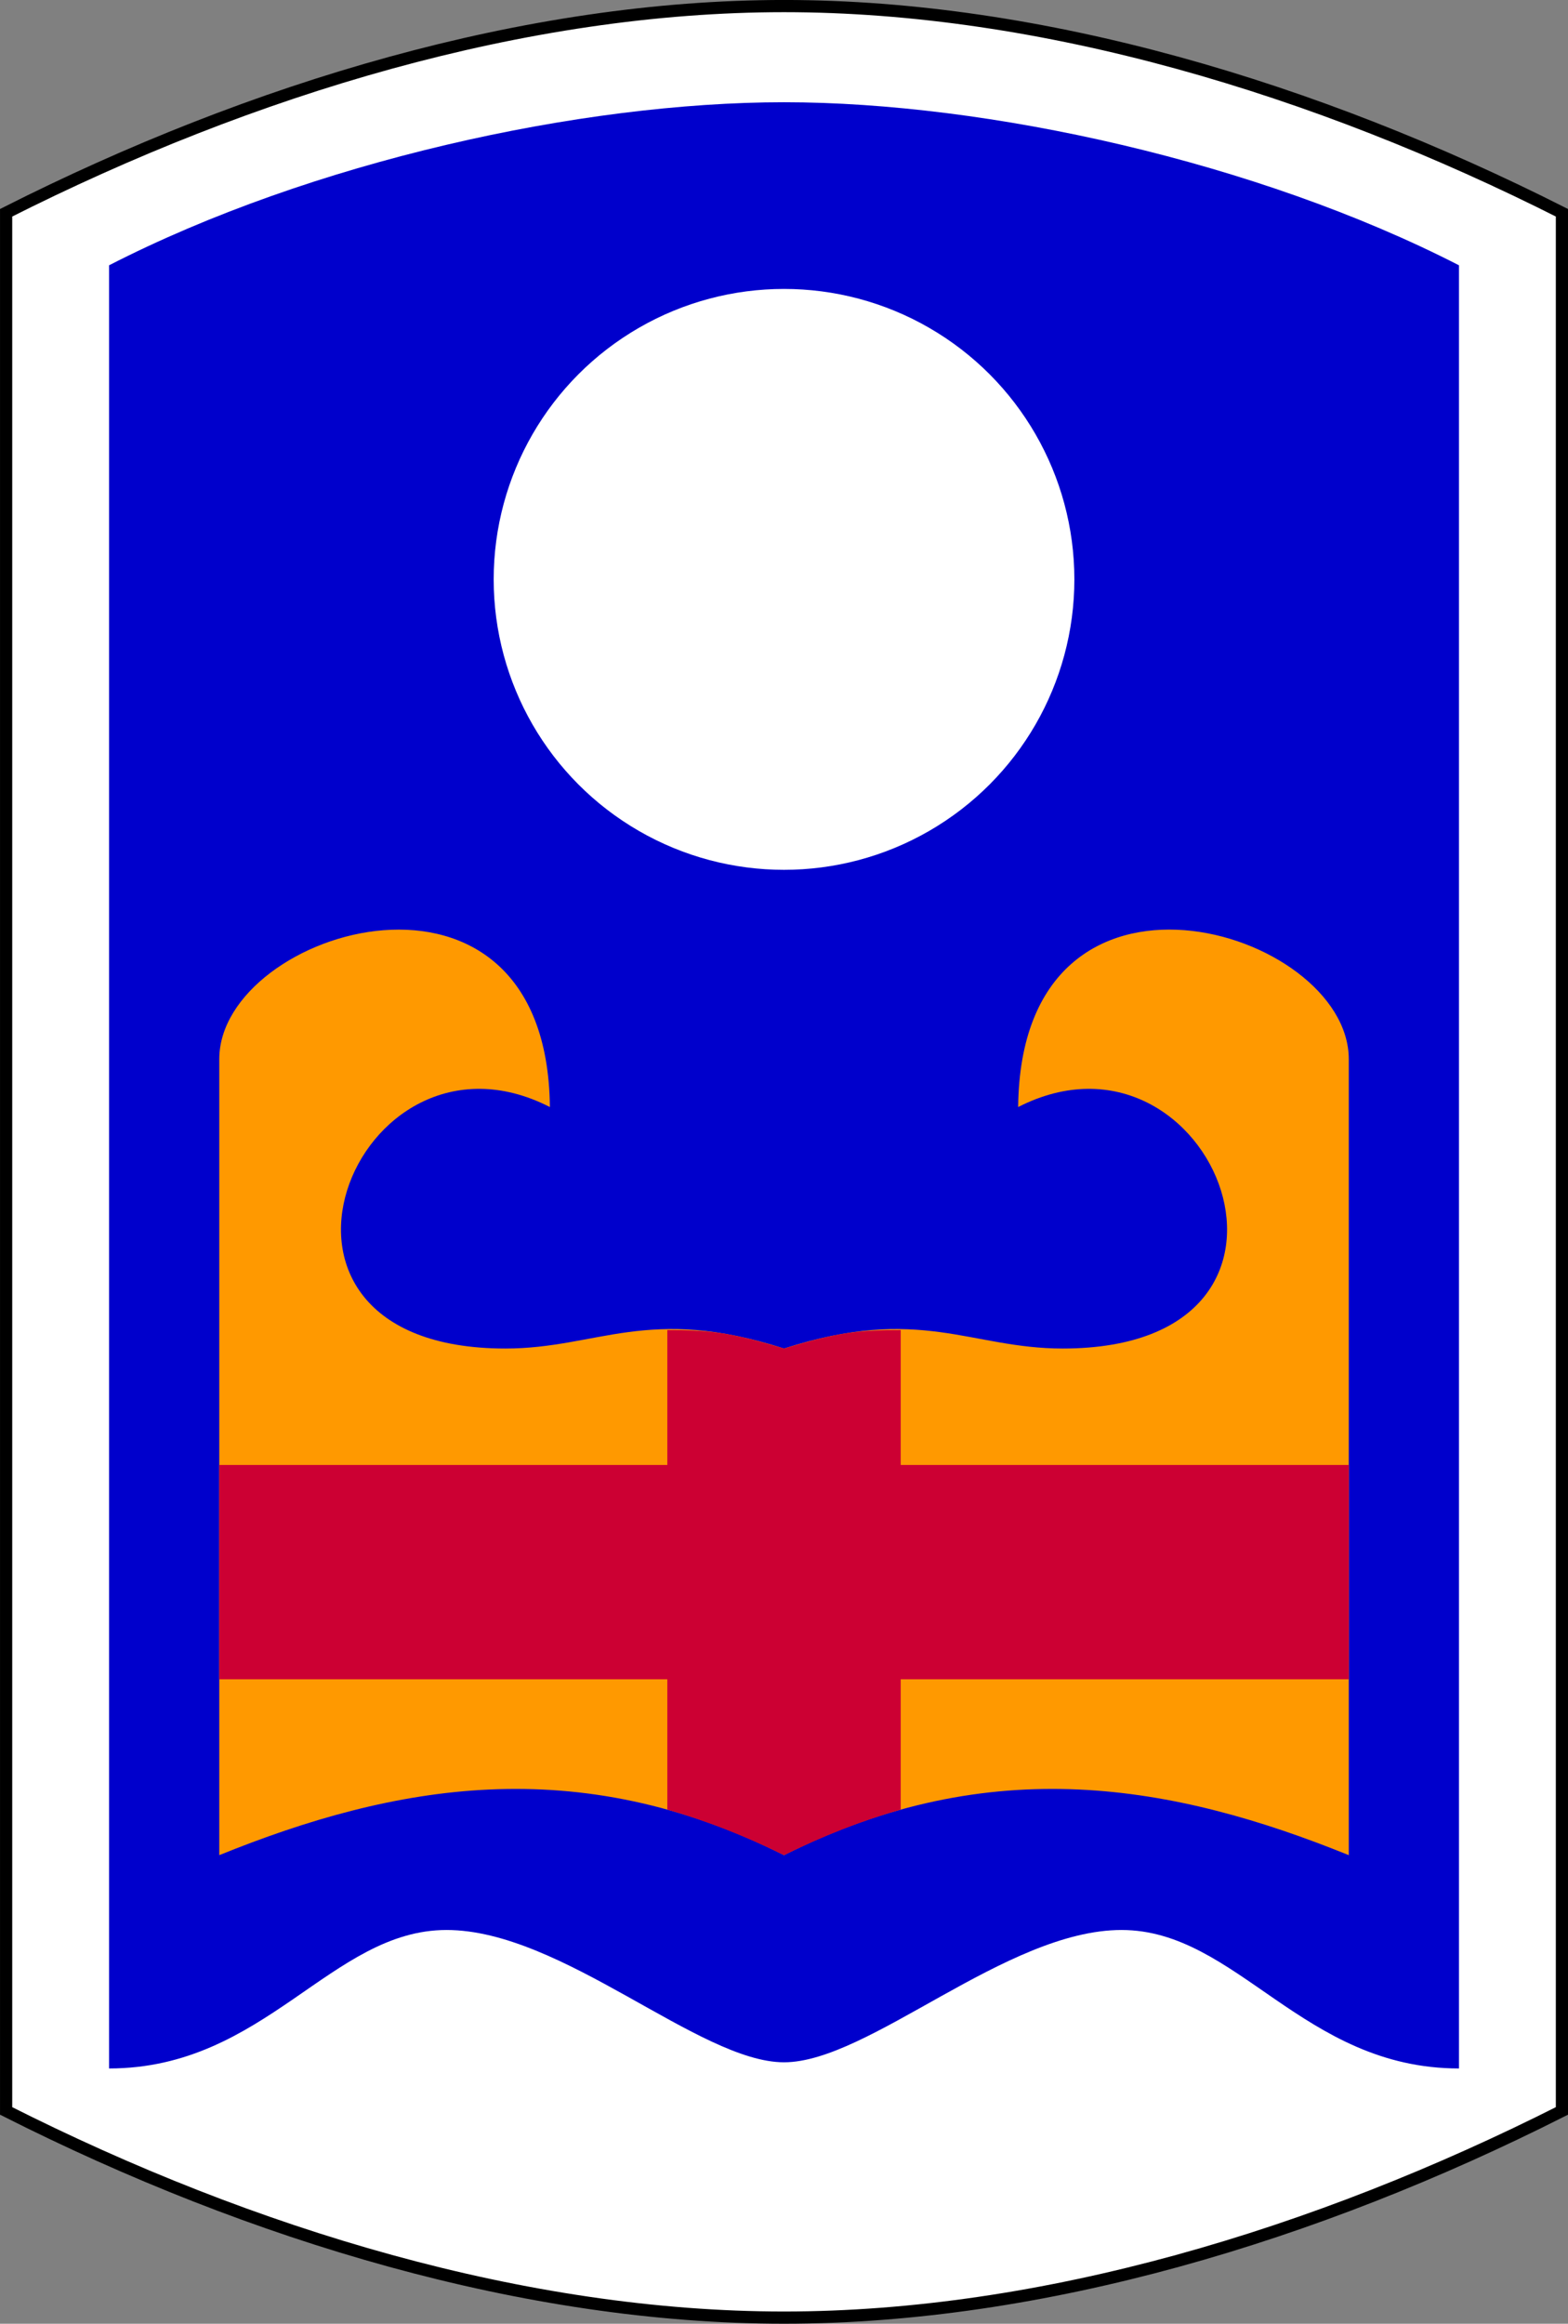 <?xml version="1.0" encoding="UTF-8" standalone="no"?>
<!-- Created with Inkscape (http://www.inkscape.org/) -->

<svg
   xmlns:dc="http://purl.org/dc/elements/1.1/"
   xmlns:cc="http://creativecommons.org/ns#"
   xmlns:rdf="http://www.w3.org/1999/02/22-rdf-syntax-ns#"
   xmlns:svg="http://www.w3.org/2000/svg"
   xmlns="http://www.w3.org/2000/svg"
   xmlns:sodipodi="http://sodipodi.sourceforge.net/DTD/sodipodi-0.dtd"
   xmlns:inkscape="http://www.inkscape.org/namespaces/inkscape"
   width="34.061mm"
   height="50.459mm"
   viewBox="0 0 34.061 50.459"
   version="1.1"
   id="svg8"
   inkscape:version="0.92.2 5c3e80d, 2017-08-06"
   sodipodi:docname="92nd_Infantry_Brigade.svg">
  <rect x="0" y="0" width="34.061" height="50.459" fill="#808080" stroke="none"/>
  <defs
     id="defs2" />
  <sodipodi:namedview
     id="base"
     pagecolor="#ffffff"
     bordercolor="#666666"
     borderopacity="1.0"
     inkscape:pageopacity="0.0"
     inkscape:pageshadow="2"
     inkscape:zoom="3.959798"
     inkscape:cx="23.552273"
     inkscape:cy="127.4894"
     inkscape:document-units="mm"
     inkscape:current-layer="layer1"
     showgrid="false"
     fit-margin-top="0"
     fit-margin-left="0"
     fit-margin-right="0"
     fit-margin-bottom="0"
     inkscape:window-width="1440"
     inkscape:window-height="788"
     inkscape:window-x="0"
     inkscape:window-y="1"
     inkscape:window-maximized="1"
     inkscape:pagecheckerboard="false" />
  <g
     inkscape:label="Layer 1"
     inkscape:groupmode="layer"
     id="layer1"
     transform="translate(-85.224,-151.678)">
    <path
       sodipodi:nodetypes="cczcczc"
       inkscape:connector-curvature="0"
       id="path104"
       d="m 119.153,156.298 v 41.218 c -5.343,2.699 -11.288,4.488 -16.898,4.488 -5.611,0 -11.555,-1.79 -16.898,-4.488 v -41.218 c 5.343,-2.699 11.288,-4.488 16.898,-4.488 5.611,0 11.555,1.79 16.898,4.488 z"
       style="fill:#ffffff;stroke:#000000;stroke-width:0.265px;stroke-linecap:butt;stroke-linejoin:miter;stroke-opacity:1" />
    <path
       style="fill:#0000cc;fill-opacity:1;stroke:none;stroke-width:0.265px;stroke-linecap:butt;stroke-linejoin:miter;stroke-opacity:1"
       d="m 94.924,193.587 c -2.509,0 -3.939,3.007 -7.331,3.007 v -39.155 c 4.386,-2.25 10.247,-3.541 14.662,-3.541 4.415,0 10.276,1.292 14.662,3.541 v 39.155 c -3.392,0 -4.822,-3.007 -7.331,-3.007 -2.509,0 -5.488,2.873 -7.331,2.873 -1.843,0 -4.822,-2.873 -7.331,-2.873 z"
       id="path120"
       inkscape:connector-curvature="0"
       sodipodi:nodetypes="zcczcczzz" />
    <circle
       style="fill:#ffffff;stroke:none;stroke-width:0.265"
       id="path114"
       r="6.307"
       cy="164.259"
       cx="102.255" />
    <path
       style="fill:#ff9900;fill-opacity:1;stroke:none;stroke-width:0.265px;stroke-linecap:butt;stroke-linejoin:miter;stroke-opacity:1"
       d="m 89.987,191.962 v -17.284 c 0,-2.828 7.119,-4.987 7.182,1.039 -4.231,-2.161 -7.195,5.244 -0.967,5.244 2.007,0 3.094,-0.952 6.053,0 2.96,-0.952 4.046,0 6.053,0 6.228,0 3.264,-7.405 -0.967,-5.244 0.062,-6.027 7.182,-3.868 7.182,-1.039 v 17.284 c -3.793,-1.535 -7.767,-2.266 -12.268,0 -4.501,-2.266 -8.475,-1.535 -12.268,0 z"
       id="path130"
       inkscape:connector-curvature="0"
       sodipodi:nodetypes="cscccccsccc" />
    <path
       sodipodi:nodetypes="ccccccccccccccc"
       inkscape:connector-curvature="0"
       id="path132"
       d="m 99.72,190.972 v -2.829 H 89.987 v -4.654 h 9.733 v -2.929 c 0.858,0 1.324,0.032 2.535,0.402 1.211,-0.37 1.677,-0.402 2.535,-0.402 v 2.929 h 9.733 v 4.654 h -9.733 v 2.829 c -0.845,0.242 -1.69,0.574 -2.535,0.99 -0.845,-0.416 -1.69,-0.747 -2.535,-0.99 z"
       style="fill:#cc0033;fill-opacity:1;stroke:none;stroke-width:0.265px;stroke-linecap:butt;stroke-linejoin:miter;stroke-opacity:1" />
  </g>
</svg>
